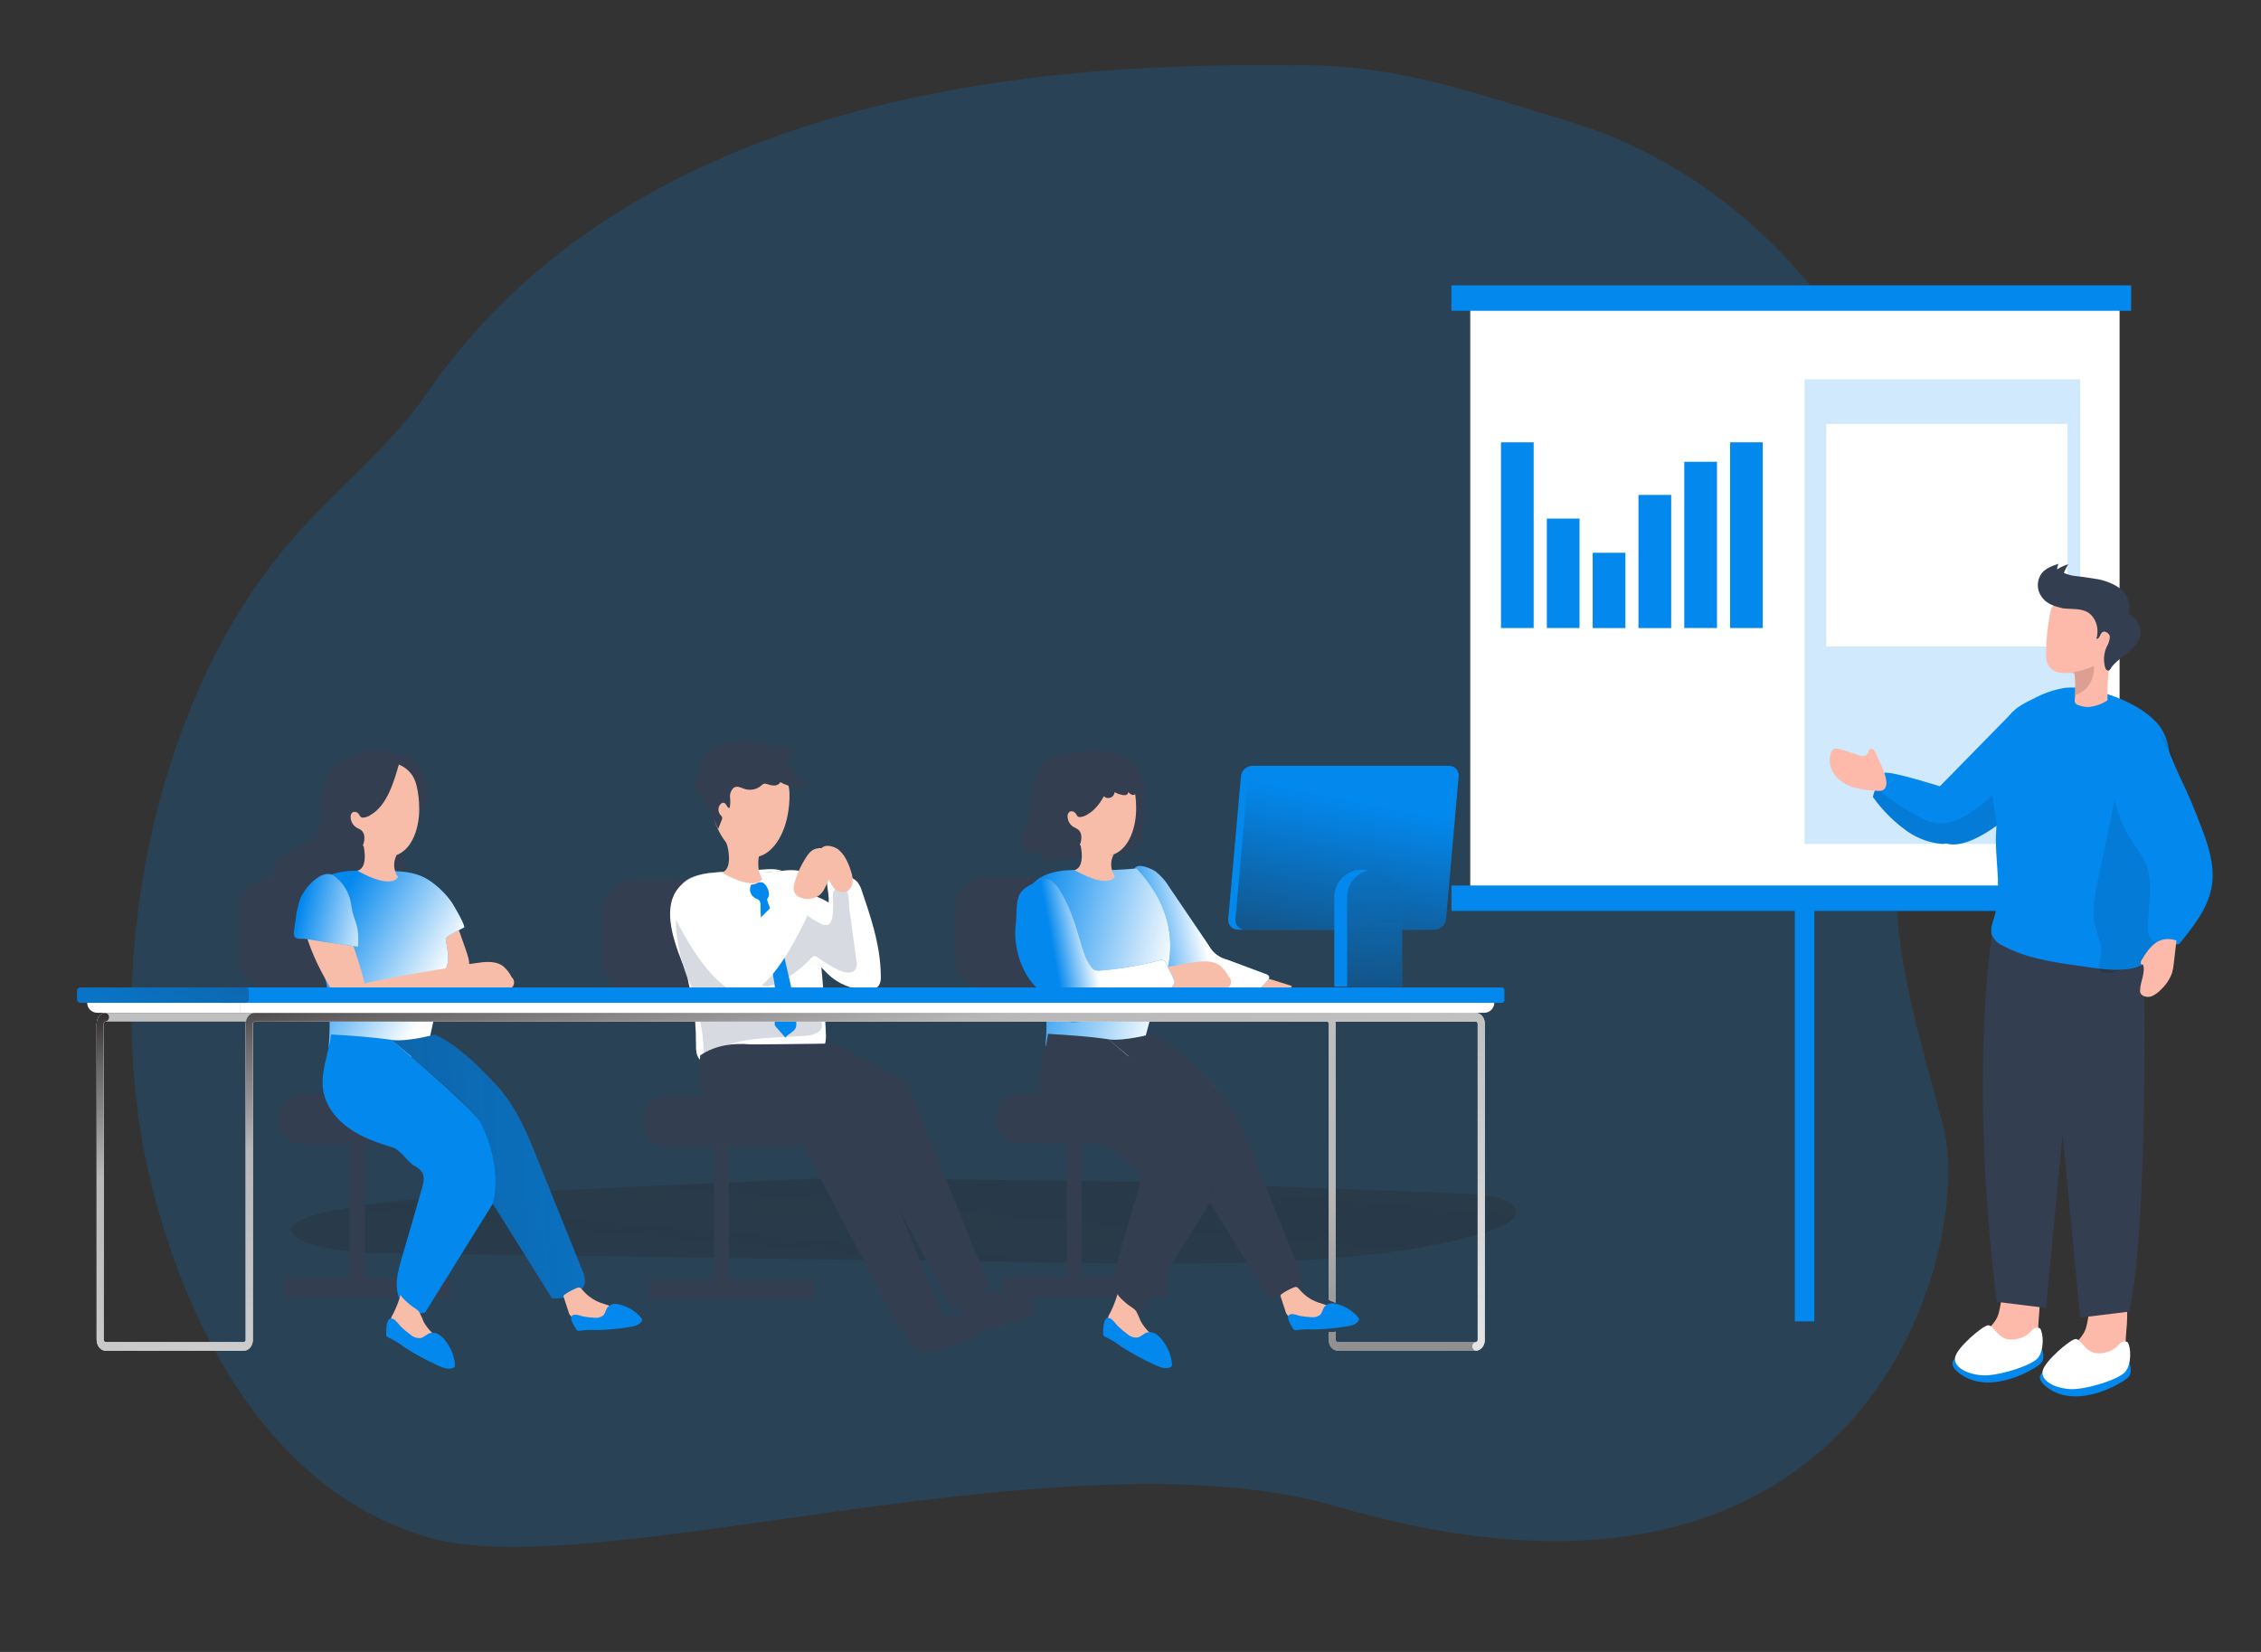<svg width="130" height="95" viewBox="0 0 130 95" fill="none" xmlns="http://www.w3.org/2000/svg">
<rect x="0" y="0" width="130" height="95" fill="#333333" stroke="none"/>
<path opacity="0.18" d="M8.122 65.314C8.691 68.802 12.17 85.028 24.871 88.473C34.486 91.085 61.473 82.129 76.858 86.633C107.807 95.691 113.475 71.368 111.741 64.797C110.533 60.219 109.049 55.624 109.009 50.843C108.968 45.84 110.728 40.917 110.92 35.883C111.406 23.132 102.411 10.618 90.137 6.958C84.881 5.393 80.588 3.799 75.104 3.751C63.977 3.657 37.568 3.751 24.56 22.593C22.235 25.962 18.86 28.482 16.268 31.647C12.794 35.892 10.504 41.008 9.114 46.306C7.498 52.484 7.095 59.029 8.122 65.314Z" fill="#0388EE"/>
<path d="M66.43 67.965L83.676 68.628C84.486 68.659 85.338 68.696 86.012 68.859C87.098 69.121 87.398 69.655 86.997 70.078C86.596 70.501 85.638 70.83 84.626 71.098C78.348 72.777 69.543 72.737 61.463 72.622L23.349 72.088C21.878 72.066 20.356 72.042 19.023 71.818C17.688 71.593 16.587 71.109 16.775 70.614C16.944 70.163 18.064 69.84 19.192 69.614C22.5 68.946 26.422 68.735 30.253 68.545C36.059 68.257 41.877 67.994 47.707 67.754" fill="url(#paint0_linear_4367_4825)"/>
<path d="M41.912 65.904H41.059V73.764H41.912V65.904Z" fill="#343E51"/>
<path d="M46.812 73.603H37.336V74.704H46.812V73.603Z" fill="#343E51"/>
<path d="M46.812 73.603H37.336V74.704H46.812V73.603Z" fill="#343E51"/>
<path d="M43.705 63.039H38.41C37.614 63.039 36.969 63.681 36.969 64.473C36.969 65.265 37.614 65.907 38.41 65.907H43.705C44.501 65.907 45.146 65.265 45.146 64.473C45.146 63.681 44.501 63.039 43.705 63.039Z" fill="#343E51"/>
<path d="M45.416 63.039H40.121C39.325 63.039 38.68 63.681 38.68 64.473C38.68 65.265 39.325 65.907 40.121 65.907H45.416C46.212 65.907 46.857 65.265 46.857 64.473C46.857 63.681 46.212 63.039 45.416 63.039Z" fill="#343E51"/>
<path d="M34.647 52.433V55.164C34.647 56.173 35.467 56.99 36.48 56.99H39.223C40.236 56.99 41.059 56.173 41.059 55.164V52.433C41.059 51.424 40.236 50.605 39.223 50.605H36.48C36.399 50.605 36.315 50.61 36.234 50.621C35.325 50.744 34.645 51.519 34.645 52.433H34.647Z" fill="#343E51"/>
<path d="M35.41 55.182C35.447 55.471 35.553 55.745 35.718 55.984C36.213 56.661 37.179 56.742 38.019 56.765C38.643 56.781 40.825 57.247 40.669 56.204C40.585 55.655 40.255 55.073 40.09 54.546C39.924 54.019 39.572 53.334 39.572 52.801C39.454 52.294 39.3 51.795 39.104 51.313C38.992 51.062 38.85 50.822 38.679 50.608H36.479C36.404 50.605 36.325 50.614 36.253 50.636C36.342 51.372 35.852 51.89 35.584 52.531C35.343 53.108 35.346 53.741 35.354 54.357C35.354 54.633 35.371 54.908 35.407 55.184L35.41 55.182Z" fill="#343E51"/>
<path d="M39.195 55.293C39.341 55.605 39.456 55.934 39.537 56.268C39.61 56.681 39.73 57.082 39.808 57.495C39.954 58.325 40.021 59.167 40.015 60.011C40.015 60.343 40.015 60.722 40.256 60.951C40.432 61.09 40.645 61.176 40.869 61.202C41.303 61.288 41.695 61.458 42.128 61.533C42.601 61.6 43.077 61.628 43.553 61.617C44.958 61.617 47.575 61.461 47.488 59.502C47.393 57.283 47.219 55.126 46.908 52.916C46.802 52.174 46.78 51.321 46.556 50.608C46.363 50.009 45.666 50.003 45.084 50.064L44.975 50.075C44.863 50.087 44.751 50.101 44.642 50.114C43.866 50.193 43.088 50.215 42.31 50.181C41.434 50.154 40.035 50.067 39.173 50.889C39.114 50.945 39.058 51.006 39.005 51.071C38.138 52.113 38.605 53.802 39.198 55.287L39.195 55.293Z" fill="white"/>
<path d="M50.529 54.771C50.604 55.237 50.644 55.71 50.644 56.181C50.657 56.346 50.621 56.513 50.54 56.658C50.394 56.881 50.087 56.925 49.818 56.92C48.973 56.912 48.164 56.574 47.562 55.981C47.002 55.426 46.49 54.827 46.034 54.189C45.777 53.888 45.654 53.495 45.69 53.102C45.69 52.566 45.712 52.026 45.76 51.493C45.771 51.368 46.639 51.466 46.725 51.493C47.05 51.586 47.358 51.725 47.643 51.903C47.677 51.552 47.576 51.151 47.548 50.791C47.529 50.685 47.543 50.577 47.584 50.479C47.682 50.303 47.929 50.287 48.13 50.306C48.564 50.337 49.045 50.409 49.317 50.749C49.432 50.908 49.516 51.089 49.569 51.279C49.958 52.419 50.347 53.584 50.532 54.774L50.529 54.771Z" fill="white"/>
<path d="M49.241 55.22C49.286 55.396 49.266 55.58 49.188 55.744C48.995 56.037 48.55 55.936 48.236 55.794C47.814 55.594 47.413 55.351 47.038 55.075C46.974 55.014 46.89 54.98 46.8 54.983C46.736 55.003 46.68 55.044 46.641 55.097C46.053 55.741 45.337 56.254 44.536 56.605C44.265 56.725 43.904 56.798 43.708 56.583C43.512 56.368 43.669 55.97 43.842 55.702L45.91 52.519C45.933 52.472 45.972 52.436 46.02 52.413C46.098 52.386 46.179 52.447 46.241 52.5C46.526 52.745 46.843 52.951 47.181 53.116C47.301 53.188 47.444 53.216 47.581 53.188C47.774 53.124 47.839 52.887 47.864 52.689C47.906 52.358 47.914 52.02 47.892 51.686C47.87 51.547 47.878 51.407 47.92 51.274C48.032 51.045 48.306 50.947 48.538 51.056C48.553 51.065 48.569 51.07 48.583 51.081C48.838 51.274 48.799 52.001 48.841 52.31L49.241 55.226V55.22Z" fill="#D8DAE1"/>
<path d="M42.087 55.109C42.275 55.449 42.527 55.75 42.832 55.995C43.17 56.257 43.951 57.286 44.435 56.971C44.223 57.157 43.971 57.294 43.699 57.375C44.449 57.899 45.392 58.041 46.291 58.208C46.526 58.236 46.75 58.314 46.954 58.431C47.161 58.554 47.279 58.782 47.259 59.022C47.195 59.426 46.68 59.546 46.266 59.571C45.255 59.632 44.239 59.655 43.237 59.777C42.381 59.88 41.46 60.103 40.934 60.783C40.898 60.842 40.845 60.889 40.783 60.923C40.674 60.951 40.559 60.895 40.512 60.792C40.47 60.691 40.45 60.58 40.456 60.471C40.439 59.635 40.31 58.807 40.069 58.008C39.974 57.684 39.96 57.355 39.868 57.046C39.753 56.661 39.541 56.302 39.412 55.923C39.149 55.159 38.972 54.367 38.886 53.565C38.824 53.002 38.863 52.322 39.35 52.026C39.725 51.834 40.181 51.882 40.509 52.146C40.825 52.408 41.069 52.745 41.22 53.127C41.511 53.774 41.732 54.501 42.087 55.112V55.109Z" fill="#D8DAE1"/>
<path d="M44.175 51.598C44.147 51.634 44.124 51.676 44.11 51.718C44.11 51.765 44.118 51.815 44.138 51.857C44.583 53.05 44.938 54.273 45.204 55.519C45.462 56.609 45.725 57.707 45.784 58.827C45.792 58.908 45.786 58.992 45.767 59.07C45.683 59.346 45.319 59.432 45.16 59.675L44.633 59.075C44.6 59.042 44.572 59 44.552 58.956C44.538 58.892 44.538 58.827 44.552 58.763C44.731 57.565 44.535 56.344 44.253 55.168C44.012 54.156 43.704 53.145 43.724 52.102C43.743 51.977 43.71 51.849 43.629 51.751C43.576 51.715 43.517 51.687 43.455 51.667C43.164 51.534 43.041 51.191 43.175 50.901C43.181 50.892 43.184 50.881 43.189 50.873C43.301 50.873 43.41 50.845 43.511 50.792C43.612 50.739 43.727 50.725 43.836 50.75C44.074 50.84 44.314 51.364 44.175 51.592V51.598Z" fill="#0388EE"/>
<path d="M39.164 50.9C40.026 50.078 41.425 50.164 42.301 50.192C43.079 50.226 43.857 50.203 44.633 50.125C44.742 50.109 44.854 50.097 44.966 50.086C44.504 49.894 43.849 50.025 43.354 50.039C42.606 50.064 41.859 50.109 41.112 50.175C40.404 50.24 39.623 50.359 39.164 50.9Z" fill="white"/>
<path d="M41.819 47.829C42.112 48.593 42.946 49.002 43.736 48.774C43.736 48.774 43.372 49.878 43.828 50.544C43.828 50.544 43.526 51.313 41.488 50.176C41.488 50.176 42.04 50.129 41.889 49.005C41.844 48.618 41.707 48.247 41.488 47.924C41.561 48.002 41.684 48.005 41.763 47.932C41.791 47.904 41.813 47.868 41.819 47.829Z" fill="#F7BDA8"/>
<path d="M42.818 49.247C43.893 49.562 44.769 48.681 45.166 47.377C45.208 47.235 45.245 47.087 45.275 46.934C45.365 46.499 45.407 46.059 45.393 45.616C45.334 43.478 42.247 43.693 42.247 43.693C39.748 44.25 40.943 48.701 42.815 49.247H42.818Z" fill="#F7BDA8"/>
<path d="M49.502 62.55L49.438 62.486C49.689 62.768 49.86 62.974 49.913 63.035C49.785 62.868 49.647 62.706 49.502 62.55Z" fill="#DC9BD5"/>
<path d="M44.403 43.347C44.797 43.445 45.139 43.682 45.368 44.016C45.486 44.192 45.561 44.39 45.704 44.551C45.897 44.783 46.182 44.95 46.283 45.237C45.796 45.315 45.298 45.226 44.867 44.981C44.797 45.101 44.668 45.173 44.528 45.173C44.391 45.173 44.257 45.145 44.128 45.098C44.058 45.07 43.98 45.062 43.907 45.078C43.851 45.103 43.801 45.14 43.762 45.184C43.504 45.402 43.154 45.474 42.832 45.377C42.639 45.318 42.446 45.201 42.267 45.262C42.088 45.324 41.97 45.583 41.97 45.806C41.998 46.026 41.993 46.246 41.954 46.466C41.819 46.489 41.791 46.274 41.671 46.193C41.551 46.112 41.439 46.215 41.374 46.316C41.271 46.497 41.293 46.72 41.43 46.876C41.472 46.909 41.503 46.954 41.523 47.004C41.531 47.054 41.523 47.107 41.498 47.152L41.29 47.676C41.002 47.018 40.658 46.385 40.261 45.789C40.095 45.549 39.902 45.273 39.978 44.992C40.053 44.71 40.364 44.501 40.294 44.223C40.277 44.172 40.261 44.12 40.246 44.067C40.241 43.989 40.258 43.908 40.294 43.841C40.588 43.269 41.125 42.862 41.755 42.731C42.379 42.609 43.023 42.614 43.644 42.748C44.268 42.857 44.887 43.013 45.519 43.06C45.572 43.06 45.631 43.074 45.654 43.119C45.659 43.141 45.659 43.166 45.654 43.189C45.628 43.322 45.502 43.414 45.399 43.509C45.295 43.604 45.206 43.754 45.281 43.871" fill="#343E51"/>
<path d="M42.073 60.073C42.073 60.073 43.38 63.325 44.43 63.668C45.479 64.011 49.364 65.19 49.364 65.19L54.768 75.324L56.892 74.022L52.123 62.169L47.892 60.009C47.892 60.009 46.808 60.039 42.07 60.073H42.073Z" fill="#343E51"/>
<path d="M40.259 60.697C40.259 60.697 40.013 63.662 41.065 64.005C42.115 64.348 45.997 65.527 45.997 65.527L51.773 76.519L54.172 75.558L48.767 62.505L44.538 60.346C44.538 60.346 42.081 59.454 40.259 60.694V60.697Z" fill="#343E51"/>
<path d="M57.76 74.399C58.037 74.407 58.314 74.435 58.585 74.483C58.84 74.51 59.084 74.608 59.285 74.764C59.4 74.864 59.475 74.998 59.503 75.149C59.526 75.299 59.478 75.455 59.375 75.567C59.277 75.653 59.159 75.714 59.036 75.748C58.745 75.851 58.457 75.951 58.16 76.054C57.541 76.3 56.892 76.456 56.229 76.523C56.19 76.528 56.151 76.523 56.114 76.511C56.086 76.498 56.061 76.478 56.036 76.453C55.638 76.068 55.263 75.611 55.168 75.065C55.163 75.046 55.163 75.029 55.168 75.009C55.177 74.987 55.193 74.97 55.216 74.959C55.616 74.689 56.055 74.485 56.52 74.349C56.945 74.229 57.332 74.391 57.763 74.402L57.76 74.399Z" fill="#343E51"/>
<path d="M54.591 75.645C54.868 75.653 55.145 75.681 55.416 75.728C55.671 75.756 55.914 75.854 56.116 76.01C56.231 76.11 56.306 76.244 56.331 76.394C56.357 76.545 56.309 76.701 56.203 76.812C56.105 76.899 55.99 76.96 55.864 76.994C55.573 77.097 55.285 77.197 54.988 77.297C54.37 77.543 53.72 77.701 53.057 77.766C53.018 77.771 52.976 77.766 52.94 77.754C52.911 77.741 52.886 77.721 52.864 77.696C52.467 77.311 52.092 76.854 51.996 76.308C51.991 76.288 51.991 76.269 51.996 76.249C52.008 76.23 52.024 76.213 52.044 76.202C52.444 75.934 52.884 75.728 53.348 75.592C53.773 75.477 54.16 75.645 54.593 75.645H54.591Z" fill="#343E51"/>
<path d="M38.656 52.441C38.656 52.441 40.5 56.555 42.453 57.113C44.407 57.667 46.761 51.904 46.761 51.904L45.193 51.315L42.563 53.949C42.563 53.949 40.931 50.499 40.27 50.658C39.61 50.816 38.409 51.736 38.658 52.444L38.656 52.441Z" fill="white"/>
<path d="M47.16 49.02C47.18 49.182 47.247 49.333 47.353 49.455C47.476 49.712 47.558 49.987 47.594 50.269C47.639 50.553 47.751 50.821 47.927 51.049C48.112 51.278 48.425 51.362 48.699 51.253C48.876 51.15 48.993 50.969 49.016 50.765C49.035 50.565 49.013 50.361 48.949 50.172C48.879 49.921 48.783 49.678 48.663 49.447C48.557 49.227 48.406 49.032 48.221 48.87C47.952 48.641 47.197 48.446 47.16 49.018V49.02Z" fill="#F7BDA8"/>
<path d="M46.375 49.267C46.473 49.092 46.616 48.949 46.789 48.849C46.955 48.785 47.134 48.76 47.313 48.776C47.66 48.776 48.066 48.841 48.231 49.142C48.337 49.387 48.306 49.668 48.155 49.889C48.021 50.114 47.833 50.301 47.696 50.527C47.503 50.847 47.411 51.246 47.117 51.477C46.994 51.572 46.848 51.639 46.694 51.669C46.185 51.787 45.519 51.544 45.639 50.939C45.785 50.343 46.034 49.777 46.375 49.264V49.267Z" fill="#F7BDA8"/>
<path d="M27.534 56.439C27.732 56.631 27.953 56.801 28.141 56.929C27.29 57.189 26.378 57.13 25.488 57.069C25.44 57.066 25.393 57.06 25.354 57.038C25.244 56.974 25.286 56.868 25.267 56.77C25.241 56.639 25.222 56.564 25.149 56.433C24.992 56.154 24.841 55.873 24.701 55.586C24.41 54.992 24.159 54.374 23.979 53.738C23.369 51.564 24.452 51.015 24.452 51.015C25.278 50.714 25.843 51.888 26.658 54.265C26.753 54.544 26.859 54.825 26.935 55.109C26.985 55.302 26.968 55.505 27.024 55.692C27.105 55.957 27.304 56.213 27.536 56.439H27.534Z" fill="#F7BDA8"/>
<path d="M20.975 65.797H20.121V73.656H20.975V65.797Z" fill="#343E51"/>
<path d="M25.871 73.495H16.395V74.596H25.871V73.495Z" fill="#343E51"/>
<path d="M25.871 73.495H16.395V74.596H25.871V73.495Z" fill="#343E51"/>
<path d="M22.768 62.928H17.473C16.677 62.928 16.031 63.57 16.031 64.362C16.031 65.154 16.677 65.796 17.473 65.796H22.768C23.564 65.796 24.209 65.154 24.209 64.362C24.209 63.57 23.564 62.928 22.768 62.928Z" fill="#343E51"/>
<path d="M24.479 62.928H19.183C18.387 62.928 17.742 63.57 17.742 64.362C17.742 65.154 18.387 65.796 19.183 65.796H24.479C25.274 65.796 25.92 65.154 25.92 64.362C25.92 63.57 25.274 62.928 24.479 62.928Z" fill="#343E51"/>
<path d="M13.71 52.325V55.057C13.71 56.066 14.53 56.885 15.543 56.885H18.286C19.299 56.885 20.122 56.066 20.122 55.057V52.325C20.122 51.317 19.302 50.5 18.288 50.5H15.546C15.465 50.5 15.381 50.506 15.3 50.517C14.39 50.639 13.707 51.411 13.707 52.328L13.71 52.325Z" fill="#343E51"/>
<path d="M14.471 55.076C14.508 55.366 14.614 55.639 14.779 55.879C15.274 56.556 16.237 56.637 17.079 56.659C17.704 56.676 19.884 57.142 19.727 56.099C19.646 55.55 19.316 54.97 19.148 54.441C18.98 53.911 18.63 53.228 18.63 52.696C18.512 52.189 18.358 51.69 18.163 51.205C18.051 50.954 17.908 50.717 17.737 50.503H15.543C15.467 50.497 15.389 50.505 15.316 50.528C15.406 51.264 14.916 51.782 14.648 52.423C14.407 53 14.412 53.633 14.421 54.251C14.418 54.527 14.435 54.803 14.471 55.076Z" fill="#343E51"/>
<path d="M19.201 47.525C19.621 48.102 20.892 48.645 20.892 48.645C21.037 48.082 20.726 47.876 20.726 47.876C20.399 47.904 19.971 47.107 20.111 46.862C20.284 46.552 20.525 46.669 20.69 46.797C21.023 46.538 21.233 46.151 21.269 45.733C21.292 45.488 20.869 44.799 21.678 44.501C22.487 44.203 23.631 44.501 23.631 44.501C23.631 44.501 23.928 43.748 22.982 43.389C20.858 42.575 18.314 43.966 18.457 46.343C18.493 46.987 18.538 47.72 18.087 48.185C17.821 48.417 17.508 48.59 17.169 48.69C16.73 48.829 16.332 49.075 16.011 49.401C15.711 49.746 15.585 50.276 15.818 50.666C15.932 50.858 16.125 51.034 16.075 51.243C16.041 51.338 15.988 51.424 15.913 51.494C15.423 52.018 15.107 52.678 15.011 53.386C14.922 54.1 15.146 54.819 15.63 55.354C16.288 56.039 17.334 56.218 18.275 56.076C19.044 55.984 19.758 55.63 20.301 55.075C21.085 54.211 21.185 52.96 21.406 51.806C21.42 51.664 21.476 51.53 21.569 51.421C21.798 51.207 22.165 51.382 22.481 51.374C23.021 51.363 23.385 50.772 23.399 50.234C23.413 49.696 23.192 49.183 23.086 48.657C22.977 48.13 23.007 47.503 23.419 47.154C23.573 47.02 23.766 46.943 23.931 46.823C24.661 46.299 24.619 45.092 23.995 44.448C23.371 43.804 22.369 43.642 21.485 43.796C20.771 43.919 19.168 44.314 18.832 44.969C18.496 45.624 18.784 46.951 19.204 47.525H19.201Z" fill="#343E51"/>
<path d="M17.025 51.659C16.972 51.079 17.145 50.5 17.509 50.045C17.935 49.552 18.587 49.329 19.194 49.084C19.451 48.981 19.729 48.852 19.838 48.596C19.888 48.42 19.916 48.239 19.922 48.058C19.95 47.877 20.056 47.673 20.238 47.657C20.353 47.651 20.465 47.69 20.549 47.766C20.935 48.061 21.055 48.602 20.968 49.078C20.851 49.549 20.641 49.99 20.344 50.377C20.05 50.762 19.807 51.185 19.628 51.634C19.51 51.982 19.477 52.353 19.393 52.71C19.2 53.496 18.542 53.964 17.764 53.518C17.224 53.212 17.056 52.208 17.022 51.659H17.025Z" fill="#343E51"/>
<path d="M23.997 50.302C23.169 50.023 22.287 50.112 21.364 50.084C20.426 50.056 18.895 49.959 18.058 50.973C17.02 52.23 17.913 54.435 18.638 56.099C18.909 56.718 19.038 58.721 18.901 60.188C18.901 60.188 21.811 61.202 24.372 60.675C24.562 60.636 24.946 58.524 25.01 58.287C25.089 57.991 25.189 57.693 25.248 57.392C25.307 57.091 25.29 56.77 25.363 56.464C25.45 56.099 25.648 55.773 25.732 55.405C25.828 54.978 25.71 54.552 25.646 54.126C25.637 54.07 25.629 54.011 25.651 53.961C25.676 53.9 25.732 53.861 25.788 53.827C26.074 53.646 26.37 53.485 26.678 53.34C26.804 53.281 26.043 51.991 25.962 51.876C25.637 51.422 25.234 51.021 24.775 50.695C24.523 50.516 24.266 50.391 24.003 50.302H23.997Z" fill="#0388EE"/>
<path d="M23.997 50.302C23.169 50.023 22.287 50.112 21.364 50.084C20.426 50.056 18.895 49.959 18.058 50.973C17.02 52.23 17.913 54.435 18.638 56.099C18.909 56.718 19.038 58.721 18.901 60.188C18.901 60.188 21.811 61.202 24.372 60.675C24.562 60.636 24.946 58.524 25.01 58.287C25.089 57.991 25.189 57.693 25.248 57.392C25.307 57.091 25.29 56.77 25.363 56.464C25.45 56.099 25.648 55.773 25.732 55.405C25.828 54.978 25.71 54.552 25.646 54.126C25.637 54.07 25.629 54.011 25.651 53.961C25.676 53.9 25.732 53.861 25.788 53.827C26.074 53.646 26.37 53.485 26.678 53.34C26.804 53.281 26.043 51.991 25.962 51.876C25.637 51.422 25.234 51.021 24.775 50.695C24.523 50.516 24.266 50.391 24.003 50.302H23.997Z" fill="url(#paint1_linear_4367_4825)"/>
<path d="M22.978 43.386C22.978 43.386 24.212 43.458 24.581 45.239C24.951 47.02 23.165 46.989 23.165 46.989L22.082 43.899L22.98 43.386H22.978Z" fill="#343E51"/>
<path d="M22.155 49.258C23.271 49.35 23.951 48.314 24.086 46.951C24.1 46.8 24.105 46.65 24.103 46.496C24.103 46.053 24.055 45.613 23.951 45.181C23.462 43.096 20.476 43.932 20.476 43.932C18.139 44.977 20.21 49.099 22.152 49.258H22.155Z" fill="#F7BDA8"/>
<path d="M20.88 47.721C21.073 48.337 21.885 49.422 22.811 49.168C22.587 49.569 22.618 50.063 22.884 50.436C22.884 50.436 22.581 51.205 20.547 50.071C20.547 50.071 21.098 50.024 20.947 48.898C20.902 48.51 20.765 48.14 20.547 47.816C20.617 47.894 20.74 47.903 20.818 47.83C20.852 47.802 20.872 47.763 20.88 47.719V47.721Z" fill="#F7BDA8"/>
<path d="M22.956 43.889C22.665 44.895 22.276 46.327 21.288 46.879C21.154 46.971 20.994 47.018 20.832 47.021C20.68 46.99 20.695 46.871 20.58 46.765C20.501 46.687 20.381 46.664 20.28 46.712C20.196 46.776 20.151 46.876 20.16 46.979C20.16 47.23 20.291 47.464 20.504 47.595C20.602 47.64 20.695 47.693 20.784 47.754C20.882 47.852 20.941 47.98 20.949 48.117C20.983 48.493 20.792 48.855 20.465 49.045C20.445 49.059 20.423 49.064 20.401 49.067C20.373 49.061 20.347 49.047 20.328 49.025L19.886 48.624C19.676 48.445 19.485 48.245 19.323 48.025C19.119 47.726 19.01 47.375 19.01 47.013C19.01 46.848 19.074 46.687 19.071 46.528C19.043 46.322 18.99 46.118 18.906 45.926C18.808 45.678 18.758 45.413 18.758 45.148C18.791 44.624 19.228 44.212 19.701 43.98C20.445 43.612 21.305 43.574 22.136 43.562C22.301 43.551 22.469 43.574 22.625 43.627C22.768 43.685 22.827 43.841 22.959 43.891L22.956 43.889Z" fill="#343E51"/>
<path d="M20.974 56.567L20.12 58.434C20.12 58.434 18.279 56.154 17.585 53.693C16.975 51.519 18.058 50.97 18.058 50.97C18.883 50.669 19.449 51.843 20.263 54.22C20.711 55.527 20.974 56.567 20.974 56.567Z" fill="#F7BDA8"/>
<path d="M20.121 58.434C20.121 58.434 20.088 56.915 20.832 56.614C21.577 56.313 26.785 55.499 26.785 55.499L27.275 56.059C27.275 56.059 22.162 58.994 20.124 58.434H20.121Z" fill="#F7BDA8"/>
<path d="M28.562 62.445C28.542 62.423 28.522 62.4 28.5 62.381C28.752 62.662 28.923 62.869 28.976 62.93C28.847 62.766 28.71 62.601 28.562 62.445Z" fill="#DC9BD5"/>
<path d="M18.59 62.74C18.741 63.626 19.349 64.384 20.087 64.9C20.826 65.416 21.688 65.719 22.55 65.979C23.062 66.135 23.379 66.787 23.84 67.057C24.008 67.138 24.154 67.258 24.263 67.408C24.431 67.679 24.347 68.027 24.263 68.334C23.877 69.685 23.485 71.037 23.087 72.389C22.894 73.061 22.701 73.771 22.883 74.446C23.065 75.12 23.782 75.7 24.445 75.477C25.746 73.387 27.045 71.296 28.343 69.209C30.291 66.076 28.984 66.686 27.638 64.54C27.059 63.615 22.508 59.802 22.508 59.802C21.35 59.635 20.163 59.557 19.032 59.49C18.904 60.586 18.403 61.656 18.587 62.74H18.59Z" fill="#0388EE"/>
<path d="M22.496 59.803C22.496 59.803 27.131 63.565 27.626 64.541C28.978 67.264 28.331 69.209 28.331 69.209L31.743 74.666C32.532 74.683 33.59 74.474 33.629 73.685C33.623 73.465 33.573 73.245 33.475 73.047C32.619 70.923 31.762 68.8 30.909 66.676C30.402 65.413 29.876 64.123 29.064 63.039L28.992 62.944L28.983 62.933C28.93 62.869 28.762 62.665 28.508 62.384C27.769 61.562 26.33 60.093 24.998 59.499C24.998 59.499 23.453 59.925 22.521 59.811L22.502 59.803H22.496Z" fill="#0388EE"/>
<path d="M22.496 59.803C22.496 59.803 27.131 63.565 27.626 64.541C28.978 67.264 28.331 69.209 28.331 69.209L31.743 74.666C32.532 74.683 33.59 74.474 33.629 73.685C33.623 73.465 33.573 73.245 33.475 73.047C32.619 70.923 31.762 68.8 30.909 66.676C30.402 65.413 29.876 64.123 29.064 63.039L28.992 62.944L28.983 62.933C28.93 62.869 28.762 62.665 28.508 62.384C27.769 61.562 26.33 60.093 24.998 59.499C24.998 59.499 23.453 59.925 22.521 59.811L22.502 59.803H22.496Z" fill="url(#paint2_linear_4367_4825)"/>
<path d="M24.878 76.672C25.183 76.954 25.589 77.232 25.572 77.645C25.572 77.687 25.561 77.726 25.539 77.759C25.497 77.801 25.441 77.823 25.379 77.823C24.442 77.926 23.574 77.361 22.846 76.764C22.648 76.633 22.499 76.435 22.427 76.21C22.418 75.967 22.485 75.73 22.62 75.529C22.793 75.181 22.933 74.819 23.039 74.445C23.009 74.557 23.479 74.95 23.56 75.022C23.725 75.167 23.974 75.273 24.106 75.454C24.201 75.638 24.288 75.828 24.363 76.02C24.497 76.263 24.671 76.486 24.875 76.675L24.878 76.672Z" fill="#F7BDA8"/>
<path d="M34.547 74.928C34.874 75.043 35.258 75.107 35.465 75.385C35.504 75.436 35.529 75.494 35.535 75.558C35.535 75.728 35.342 75.823 35.165 75.859C34.491 75.996 33.791 75.898 33.108 75.801C33.019 75.795 32.935 75.767 32.856 75.723C32.767 75.642 32.703 75.536 32.68 75.416L32.409 74.591C32.4 74.566 32.4 74.538 32.409 74.513C32.42 74.488 32.439 74.466 32.462 74.454C32.644 74.326 32.837 74.215 33.041 74.123C33.318 73.997 33.338 74.003 33.523 74.22C33.794 74.538 34.147 74.781 34.541 74.923L34.547 74.928Z" fill="#F7BDA8"/>
<path d="M27.345 55.39C27.882 55.307 28.486 55.237 28.923 55.56C29.13 55.736 29.301 55.953 29.421 56.196C29.589 56.343 29.606 56.6 29.458 56.764C29.374 56.856 29.253 56.907 29.127 56.901C28.632 57.021 28.098 57.132 27.619 56.948C27.266 56.812 26.984 56.522 26.617 56.435C26.555 56.427 26.494 56.405 26.441 56.374C26.39 56.332 26.354 56.277 26.337 56.212C26.116 55.485 26.855 55.46 27.342 55.39H27.345Z" fill="#F7BDA8"/>
<path d="M33.117 76.428C33.137 76.467 33.165 76.498 33.201 76.523C33.257 76.54 33.316 76.54 33.372 76.523C33.677 76.481 33.985 76.47 34.293 76.489C34.917 76.478 35.541 76.422 36.157 76.319C36.428 76.28 36.725 76.225 36.882 76.002C36.901 75.977 36.915 75.946 36.918 75.915C36.918 75.868 36.898 75.82 36.865 75.787C36.593 75.464 36.238 75.221 35.835 75.088C35.687 75.026 35.527 74.99 35.365 74.984C35.202 74.984 35.046 75.054 34.939 75.177C34.827 75.316 34.811 75.519 34.687 75.645C34.542 75.759 34.354 75.809 34.172 75.781C33.96 75.773 33.747 75.748 33.54 75.709C33.38 75.678 33.154 75.57 32.989 75.614C32.625 75.706 33.011 76.244 33.12 76.428H33.117Z" fill="#0388EE"/>
<path d="M22.203 76.687C22.194 76.734 22.203 76.784 22.219 76.829C22.259 76.882 22.314 76.921 22.379 76.938C22.695 77.094 22.994 77.278 23.274 77.492C23.873 77.879 24.5 78.219 25.149 78.512C25.432 78.646 25.751 78.782 26.042 78.671C26.079 78.66 26.109 78.64 26.132 78.612C26.16 78.565 26.171 78.509 26.163 78.456C26.112 77.977 25.927 77.523 25.634 77.138C25.53 76.988 25.399 76.857 25.247 76.754C25.093 76.648 24.9 76.614 24.721 76.664C24.528 76.726 24.383 76.91 24.181 76.949C23.968 76.965 23.761 76.896 23.602 76.756C23.406 76.614 23.218 76.458 23.045 76.288C22.916 76.157 22.765 75.903 22.586 75.845C22.194 75.686 22.216 76.444 22.203 76.687Z" fill="#0388EE"/>
<path d="M17.255 51.715C17.123 52.113 17.037 52.523 16.989 52.938L16.908 53.501C16.88 53.618 16.886 53.738 16.927 53.852C17.02 54.045 17.398 53.97 17.582 53.997L18.581 54.156C19.245 54.257 19.911 54.354 20.58 54.449C20.619 54.112 20.61 53.769 20.56 53.432C20.501 53.111 20.367 52.813 20.283 52.498C20.219 52.242 20.196 51.977 20.132 51.729C19.992 51.191 19.67 50.714 19.22 50.383C18.52 49.873 17.482 51.107 17.274 51.665C17.266 51.681 17.261 51.698 17.255 51.715Z" fill="#0388EE"/>
<path d="M17.255 51.715C17.123 52.113 17.037 52.523 16.989 52.938L16.908 53.501C16.88 53.618 16.886 53.738 16.927 53.852C17.02 54.045 17.398 53.97 17.582 53.997L18.581 54.156C19.245 54.257 19.911 54.354 20.58 54.449C20.619 54.112 20.61 53.769 20.56 53.432C20.501 53.111 20.367 52.813 20.283 52.498C20.219 52.242 20.196 51.977 20.132 51.729C19.992 51.191 19.67 50.714 19.22 50.383C18.52 49.873 17.482 51.107 17.274 51.665C17.266 51.681 17.261 51.698 17.255 51.715Z" fill="url(#paint3_linear_4367_4825)"/>
<path d="M104.315 47.688H103.207V75.982H104.315V47.688Z" fill="#0388EE"/>
<path d="M104.315 47.688H103.207V75.982H104.315V47.688Z" fill="#0388EE"/>
<path d="M121.869 17.227H84.535V51.43H121.869V17.227Z" fill="white"/>
<path opacity="0.18" d="M119.604 21.814H103.758V48.531H119.604V21.814Z" fill="#0388EE"/>
<path d="M118.874 24.379H105.004V37.18H118.874V24.379Z" fill="white"/>
<path d="M122.533 16.41H83.453V17.873H122.533V16.41Z" fill="#0388EE"/>
<path d="M122.533 50.923H83.453V52.386H122.533V50.923Z" fill="#0388EE"/>
<path d="M88.181 25.438H86.301V36.118H88.181V25.438Z" fill="#0388EE"/>
<path d="M90.818 29.823H88.938V36.117H90.818V29.823Z" fill="#0388EE"/>
<path d="M93.455 31.789H91.574V36.12H93.455V31.789Z" fill="#0388EE"/>
<path d="M96.088 28.462H94.207V36.121H96.088V28.462Z" fill="#0388EE"/>
<path d="M98.721 26.558H96.84V36.117H98.721V26.558Z" fill="#0388EE"/>
<path d="M101.353 25.438H99.473V36.118H101.353V25.438Z" fill="#0388EE"/>
<path d="M62.197 65.764H61.344V73.623H62.197V65.764Z" fill="#343E51"/>
<path d="M67.093 73.46H57.617V74.561H67.093V73.46Z" fill="#343E51"/>
<path d="M67.093 73.46H57.617V74.561H67.093V73.46Z" fill="#343E51"/>
<path d="M63.99 62.897H58.695C57.899 62.897 57.254 63.538 57.254 64.331C57.254 65.122 57.899 65.764 58.695 65.764H63.99C64.786 65.764 65.431 65.122 65.431 64.331C65.431 63.538 64.786 62.897 63.99 62.897Z" fill="#343E51"/>
<path d="M65.697 62.897H60.402C59.606 62.897 58.961 63.538 58.961 64.331C58.961 65.122 59.606 65.764 60.402 65.764H65.697C66.493 65.764 67.139 65.122 67.139 64.331C67.139 63.538 66.493 62.897 65.697 62.897Z" fill="#343E51"/>
<path d="M54.93 52.293V55.025C54.93 56.034 55.75 56.853 56.763 56.853H59.505C59.816 56.853 60.121 56.775 60.393 56.624C60.619 56.502 60.815 56.332 60.972 56.128C61.215 55.811 61.347 55.423 61.344 55.025V52.293C61.344 51.284 60.524 50.468 59.511 50.468H56.768C56.687 50.468 56.603 50.473 56.522 50.484C55.61 50.604 54.93 51.379 54.93 52.296V52.293Z" fill="#343E51"/>
<path d="M55.7 55.037C55.736 55.327 55.843 55.6 56.008 55.84C56.503 56.517 57.469 56.598 58.308 56.62C58.932 56.637 61.115 57.102 60.959 56.06C60.875 55.511 60.544 54.931 60.379 54.402C60.214 53.872 59.862 53.189 59.862 52.654C59.744 52.147 59.59 51.648 59.394 51.166C59.285 50.915 59.142 50.678 58.969 50.464H56.761C56.682 50.458 56.607 50.466 56.531 50.489C56.621 51.224 56.134 51.743 55.862 52.384C55.622 52.961 55.627 53.593 55.636 54.209C55.636 54.485 55.655 54.761 55.697 55.037H55.7Z" fill="#343E51"/>
<path d="M60.422 47.49C60.842 48.067 62.115 48.611 62.115 48.611C62.261 48.045 61.95 47.841 61.95 47.841C61.623 47.869 61.194 47.072 61.334 46.827C61.508 46.515 61.748 46.635 61.914 46.763C62.247 46.504 62.457 46.116 62.493 45.698C62.513 45.453 62.09 44.764 62.902 44.466C63.713 44.168 64.858 44.466 64.858 44.466C64.858 44.466 65.152 43.711 64.209 43.351C63.436 43.059 62.294 43.231 61.494 43.324C61.063 43.346 60.643 43.471 60.271 43.691C59.736 44.056 59.498 44.723 59.398 45.361C59.294 45.999 59.297 46.66 59.093 47.273C58.981 47.613 58.804 47.939 58.793 48.298C58.785 48.655 59.026 49.068 59.386 49.057C59.526 49.057 59.678 48.995 59.798 49.068C59.918 49.14 59.941 49.338 60.05 49.452C60.243 49.645 60.57 49.452 60.842 49.391C61.197 49.319 61.592 49.514 61.914 49.349C62.048 49.279 62.157 49.157 62.3 49.137C62.493 49.118 62.653 49.296 62.846 49.319C63.176 49.358 63.425 48.953 63.752 48.962C63.898 48.987 64.041 49.034 64.172 49.107C64.659 49.263 65.183 48.995 65.336 48.508C65.342 48.494 65.345 48.48 65.35 48.463C65.448 48.535 65.585 48.519 65.658 48.421C65.664 48.416 65.667 48.407 65.672 48.402C65.734 48.29 65.759 48.165 65.745 48.039C65.745 46.964 66.047 45.286 65.219 44.43C64.595 43.783 63.596 43.622 62.709 43.775C61.995 43.9 60.391 44.293 60.055 44.948C59.717 45.606 60.011 46.913 60.43 47.487L60.422 47.49Z" fill="#343E51"/>
<path d="M67.167 57.111C66.496 55.38 65.855 53.367 65.855 53.367L65.359 49.945C67.053 49.831 67.579 51.963 67.945 53.114C68.253 54.075 69.068 56.383 69.331 57.108H67.17L67.167 57.111Z" fill="#F7BDA8"/>
<path d="M74.29 56.707C73.85 57.242 73.061 57.284 72.359 57.284L68.958 57.273C68.824 57.286 68.69 57.259 68.572 57.197C68.477 57.125 68.404 57.025 68.365 56.913C68.217 56.593 67.559 55.285 67.831 54.99C68.102 54.694 69.42 55.26 69.762 55.352C71.281 55.776 72.793 56.227 74.293 56.707H74.29Z" fill="#F7BDA8"/>
<path d="M66.467 50.141C66.775 50.389 67.038 50.693 67.239 51.033L69.512 54.389C69.724 54.782 70.094 55.069 70.53 55.177L72.775 56.014C72.853 56.041 72.94 56.08 72.968 56.158C72.996 56.236 72.923 56.351 72.853 56.426L72.028 57.287C71.947 57.388 71.84 57.46 71.72 57.502C71.599 57.521 71.474 57.502 71.362 57.454L66.971 56.05C66.831 56.014 66.699 55.949 66.584 55.857C66.391 55.676 66.358 55.378 66.341 55.111C66.31 54.361 66.178 53.617 65.955 52.9C65.697 52.145 65.266 51.429 65.168 50.626C65.135 50.356 65.07 49.99 65.344 49.843C65.619 49.695 66.234 49.971 66.469 50.138L66.467 50.141Z" fill="#0388EE"/>
<path d="M66.467 50.141C66.775 50.389 67.038 50.693 67.239 51.033L69.512 54.389C69.724 54.782 70.094 55.069 70.53 55.177L72.775 56.014C72.853 56.041 72.94 56.08 72.968 56.158C72.996 56.236 72.923 56.351 72.853 56.426L72.028 57.287C71.947 57.388 71.84 57.46 71.72 57.502C71.599 57.521 71.474 57.502 71.362 57.454L66.971 56.05C66.831 56.014 66.699 55.949 66.584 55.857C66.391 55.676 66.358 55.378 66.341 55.111C66.31 54.361 66.178 53.617 65.955 52.9C65.697 52.145 65.266 51.429 65.168 50.626C65.135 50.356 65.07 49.99 65.344 49.843C65.619 49.695 66.234 49.971 66.469 50.138L66.467 50.141Z" fill="url(#paint4_linear_4367_4825)"/>
<path d="M65.353 49.946C64.429 50.03 63.503 50.063 62.577 50.049C61.642 50.022 60.108 49.924 59.271 50.938C58.236 52.196 59.129 54.4 59.851 56.064C60.122 56.68 60.254 58.687 60.114 60.153C60.114 60.153 63.024 61.167 65.585 60.638L66.464 57.354C66.464 57.354 68.913 53.742 65.353 49.946Z" fill="#0388EE"/>
<path d="M65.353 49.946C64.429 50.03 63.503 50.063 62.577 50.049C61.642 50.022 60.108 49.924 59.271 50.938C58.236 52.196 59.129 54.4 59.851 56.064C60.122 56.68 60.254 58.687 60.114 60.153C60.114 60.153 63.024 61.167 65.585 60.638L66.464 57.354C66.464 57.354 68.913 53.742 65.353 49.946Z" fill="url(#paint5_linear_4367_4825)"/>
<path d="M64.196 43.349C64.196 43.349 65.431 43.421 65.8 45.202C66.167 46.983 64.384 46.955 64.384 46.955L63.301 43.864L64.199 43.349H64.196Z" fill="#343E51"/>
<path d="M63.375 49.223C64.491 49.315 65.171 48.276 65.306 46.916C65.32 46.768 65.325 46.614 65.325 46.461C65.325 46.018 65.275 45.578 65.174 45.146C64.684 43.061 61.698 43.897 61.698 43.897C59.37 44.942 61.432 49.064 63.375 49.223Z" fill="#F7BDA8"/>
<path d="M62.106 47.688C62.3 48.304 63.111 49.389 64.037 49.135C63.814 49.536 63.844 50.029 64.113 50.403C64.113 50.403 63.811 51.172 61.773 50.035C61.773 50.035 62.325 49.99 62.174 48.864C62.132 48.477 61.995 48.106 61.773 47.783C61.843 47.861 61.967 47.87 62.045 47.797C62.078 47.769 62.098 47.73 62.106 47.685V47.688Z" fill="#F7BDA8"/>
<path d="M64.176 43.856C63.887 44.862 63.496 46.295 62.51 46.847C62.376 46.936 62.217 46.986 62.054 46.989C61.903 46.958 61.92 46.838 61.802 46.732C61.724 46.654 61.604 46.632 61.503 46.679C61.419 46.743 61.374 46.844 61.383 46.947C61.383 47.198 61.514 47.432 61.73 47.56C61.828 47.605 61.92 47.658 62.007 47.719C62.105 47.817 62.163 47.945 62.172 48.081C62.205 48.458 62.018 48.82 61.69 49.009C61.671 49.023 61.646 49.032 61.623 49.032C61.595 49.026 61.57 49.012 61.55 48.99L61.111 48.589C60.901 48.41 60.711 48.209 60.546 47.989C60.342 47.691 60.232 47.34 60.232 46.978C60.232 46.813 60.297 46.649 60.294 46.493C60.266 46.286 60.213 46.083 60.132 45.891C60.034 45.643 59.983 45.378 59.98 45.113C60.017 44.589 60.451 44.174 60.924 43.945C61.668 43.577 62.527 43.536 63.361 43.527C63.526 43.516 63.694 43.538 63.851 43.591C63.991 43.65 64.052 43.806 64.184 43.856H64.176Z" fill="#343E51"/>
<path d="M62.199 56.532L61.346 58.399C61.346 58.399 59.504 56.122 58.813 53.661C58.2 51.484 59.283 50.938 59.283 50.938C60.111 50.637 60.674 51.81 61.488 54.188C61.936 55.495 62.199 56.535 62.199 56.535V56.532Z" fill="#F7BDA8"/>
<path d="M61.344 58.399C61.344 58.399 61.31 56.883 62.055 56.579C62.799 56.275 68.008 55.464 68.008 55.464L68.497 56.024C68.497 56.024 63.381 58.959 61.344 58.396V58.399Z" fill="#F7BDA8"/>
<path d="M58.405 53.129C58.288 54.163 58.514 55.208 59.049 56.103C59.48 56.822 60.174 57.312 60.686 57.97C60.932 58.288 61.176 58.653 61.559 58.775C61.811 58.856 62.021 58.761 62.273 58.728C62.581 58.686 62.886 58.636 63.188 58.566C63.776 58.43 64.35 58.235 64.909 58.012C65.396 57.817 65.872 57.599 66.342 57.373C66.726 57.19 67.232 57.045 67.459 56.663C67.498 56.615 67.526 56.557 67.537 56.495C67.537 56.429 67.52 56.362 67.484 56.303L67.05 55.409C67.003 55.252 66.838 55.166 66.681 55.211C66.653 55.219 66.628 55.23 66.605 55.247C65.517 55.531 64.403 55.721 63.281 55.813C63.157 55.832 63.031 55.821 62.914 55.774C62.836 55.724 62.771 55.659 62.721 55.581C62.41 55.158 62.267 54.639 62.119 54.135C61.822 53.123 61.495 52.081 60.927 51.181C60.703 50.824 60.339 50.411 59.875 50.604C59.458 50.774 58.859 51.016 58.646 51.39C58.383 51.841 58.475 52.605 58.405 53.123V53.129Z" fill="#0388EE"/>
<path d="M58.405 53.129C58.288 54.163 58.514 55.208 59.049 56.103C59.48 56.822 60.174 57.312 60.686 57.97C60.932 58.288 61.176 58.653 61.559 58.775C61.811 58.856 62.021 58.761 62.273 58.728C62.581 58.686 62.886 58.636 63.188 58.566C63.776 58.43 64.35 58.235 64.909 58.012C65.396 57.817 65.872 57.599 66.342 57.373C66.726 57.19 67.232 57.045 67.459 56.663C67.498 56.615 67.526 56.557 67.537 56.495C67.537 56.429 67.52 56.362 67.484 56.303L67.05 55.409C67.003 55.252 66.838 55.166 66.681 55.211C66.653 55.219 66.628 55.23 66.605 55.247C65.517 55.531 64.403 55.721 63.281 55.813C63.157 55.832 63.031 55.821 62.914 55.774C62.836 55.724 62.771 55.659 62.721 55.581C62.41 55.158 62.267 54.639 62.119 54.135C61.822 53.123 61.495 52.081 60.927 51.181C60.703 50.824 60.339 50.411 59.875 50.604C59.458 50.774 58.859 51.016 58.646 51.39C58.383 51.841 58.475 52.605 58.405 53.123V53.129Z" fill="url(#paint6_linear_4367_4825)"/>
<path d="M69.795 62.409L69.731 62.345C69.982 62.626 70.153 62.833 70.206 62.894C70.069 62.729 69.929 62.573 69.795 62.412V62.409Z" fill="#DC9BD5"/>
<path d="M59.81 62.708C59.961 63.594 60.566 64.352 61.304 64.868C62.043 65.386 62.908 65.684 63.77 65.946C64.279 66.102 64.596 66.752 65.057 67.022C65.225 67.103 65.371 67.225 65.48 67.373C65.648 67.644 65.564 67.995 65.48 68.299C65.094 69.65 64.702 70.999 64.307 72.351C64.114 73.023 63.921 73.736 64.1 74.408C64.279 75.079 64.999 75.665 65.665 75.442L69.563 69.171C69.563 69.171 70.204 66.651 68.858 64.505C68.279 63.58 63.731 59.767 63.731 59.767C62.572 59.597 61.383 59.522 60.255 59.455C60.126 60.548 59.625 61.621 59.81 62.705V62.708Z" fill="#343E51"/>
<path d="M63.723 59.77C63.723 59.77 68.357 63.532 68.85 64.507C70.213 67.231 69.555 69.173 69.555 69.173L72.967 74.633C73.756 74.65 74.814 74.441 74.856 73.652C74.85 73.432 74.797 73.214 74.702 73.014C73.845 70.89 72.989 68.766 72.135 66.642C71.626 65.377 71.1 64.09 70.288 63.005L70.216 62.91L70.207 62.897C70.154 62.835 69.986 62.632 69.731 62.347C68.993 61.525 67.551 60.056 66.219 59.463C66.219 59.463 64.674 59.886 63.742 59.775L63.725 59.767L63.723 59.77Z" fill="#343E51"/>
<path d="M66.101 76.637C66.403 76.916 66.809 77.198 66.795 77.599C66.795 77.641 66.784 77.68 66.761 77.713C66.719 77.755 66.663 77.777 66.602 77.777C65.664 77.88 64.794 77.312 64.066 76.715C63.867 76.584 63.719 76.386 63.649 76.161C63.641 75.921 63.708 75.681 63.842 75.481C64.013 75.132 64.156 74.77 64.262 74.397C64.228 74.508 64.701 74.901 64.78 74.973C64.948 75.118 65.194 75.224 65.326 75.405C65.424 75.589 65.507 75.779 65.583 75.971C65.717 76.216 65.891 76.442 66.095 76.635L66.101 76.637Z" fill="#F7BDA8"/>
<path d="M75.767 74.896C76.094 75.01 76.478 75.074 76.685 75.35C76.727 75.4 76.749 75.462 76.755 75.526C76.755 75.696 76.561 75.79 76.385 75.827C75.711 75.963 75.014 75.866 74.331 75.768C74.241 75.763 74.155 75.735 74.079 75.69C73.99 75.609 73.925 75.503 73.903 75.386L73.631 74.558C73.623 74.533 73.623 74.505 73.631 74.48C73.642 74.455 73.662 74.436 73.684 74.422C73.866 74.294 74.059 74.182 74.264 74.09C74.541 73.968 74.56 73.973 74.745 74.191C75.019 74.508 75.369 74.751 75.767 74.893V74.896Z" fill="#F7BDA8"/>
<path d="M68.564 55.356C69.102 55.272 69.706 55.203 70.143 55.529C70.35 55.704 70.518 55.922 70.641 56.164C70.809 56.309 70.829 56.566 70.68 56.733C70.596 56.828 70.473 56.88 70.347 56.869C69.852 56.989 69.317 57.101 68.842 56.917C68.489 56.78 68.204 56.49 67.837 56.404C67.775 56.395 67.714 56.373 67.661 56.343C67.61 56.301 67.574 56.245 67.56 56.181C67.339 55.451 68.078 55.434 68.564 55.356Z" fill="#F7BDA8"/>
<path d="M74.337 76.393C74.354 76.432 74.385 76.465 74.421 76.488C74.475 76.507 74.536 76.507 74.589 76.488C74.894 76.446 75.205 76.438 75.513 76.457C76.137 76.446 76.761 76.39 77.377 76.287C77.648 76.248 77.945 76.192 78.104 75.969C78.124 75.944 78.135 75.914 78.141 75.88C78.138 75.833 78.118 75.788 78.085 75.752C77.813 75.429 77.458 75.186 77.055 75.052C76.907 74.991 76.747 74.955 76.585 74.949C76.42 74.949 76.263 75.019 76.157 75.141C76.047 75.284 76.031 75.484 75.905 75.612C75.759 75.727 75.574 75.774 75.392 75.749C75.18 75.741 74.967 75.716 74.757 75.677C74.598 75.646 74.371 75.537 74.206 75.579C73.85 75.671 74.237 76.209 74.34 76.393H74.337Z" fill="#0388EE"/>
<path d="M63.425 76.655C63.417 76.702 63.425 76.752 63.445 76.797C63.484 76.85 63.54 76.886 63.604 76.905C63.92 77.059 64.22 77.245 64.497 77.46C65.096 77.845 65.726 78.185 66.375 78.48C66.655 78.614 66.977 78.751 67.268 78.639C67.301 78.628 67.335 78.606 67.357 78.581C67.385 78.533 67.396 78.477 67.385 78.424C67.335 77.945 67.153 77.488 66.856 77.106C66.753 76.956 66.621 76.825 66.47 76.722C66.316 76.616 66.123 76.582 65.944 76.629C65.751 76.694 65.605 76.875 65.404 76.917C65.191 76.936 64.981 76.866 64.824 76.724C64.626 76.582 64.441 76.423 64.267 76.253C64.136 76.125 63.985 75.869 63.809 75.813C63.425 75.648 63.439 76.418 63.425 76.655Z" fill="#0388EE"/>
<path d="M65.328 45.55C65.325 45.581 65.317 45.611 65.303 45.639C65.249 45.714 65.152 45.739 65.07 45.703C64.989 45.664 64.919 45.608 64.866 45.539C64.877 45.611 64.835 45.684 64.765 45.709C64.695 45.734 64.623 45.737 64.55 45.72C64.388 45.692 64.231 45.636 64.085 45.556C64.071 45.756 63.898 45.907 63.696 45.893C63.596 45.887 63.503 45.84 63.439 45.762L63.341 45.954C63.251 45.907 63.148 45.954 63.044 45.943C62.834 45.904 62.686 45.72 62.692 45.505C62.703 45.302 62.756 45.101 62.846 44.917C62.971 44.597 63.067 44.262 63.128 43.922C63.139 43.811 63.173 43.705 63.232 43.61C63.304 43.521 63.402 43.46 63.512 43.432C64.029 43.281 64.625 43.624 64.953 44.009C65.272 44.457 65.403 45.007 65.328 45.55Z" fill="#343E51"/>
<path d="M117.197 76.182C117.211 76.586 117.135 76.988 116.975 77.361C116.777 77.707 116.477 77.985 116.113 78.158C115.341 78.559 114.44 78.646 113.603 78.403C113.488 78.381 113.385 78.32 113.312 78.228C113.27 78.153 113.253 78.066 113.259 77.98C113.278 77.52 113.589 77.127 113.919 76.804C114.25 76.48 114.619 76.182 114.826 75.77C115.212 75 114.924 72.93 116.391 73.261C117.614 73.532 117.227 75.321 117.197 76.185V76.182Z" fill="#FDB9A9"/>
<path d="M117.404 77.578C117.404 77.578 117.614 78.088 117.356 78.386C117.099 78.684 114.459 80.309 112.694 79.002C110.928 77.698 115.1 77.519 115.1 77.519L117.406 77.578H117.404Z" fill="#0388EE"/>
<path d="M117.298 76.391C117.13 76.313 116.932 76.366 116.822 76.514C116.47 76.912 115.938 77.105 115.412 77.018C114.833 76.879 114.603 76.216 114.315 76.213C114.027 76.21 112.496 77.512 112.409 78.069C112.322 78.626 113.103 79.031 113.971 79.092C114.838 79.153 116.797 78.549 117.169 78.097C117.542 77.645 117.497 76.681 117.298 76.394V76.391Z" fill="white"/>
<path d="M122.226 76.99C122.24 77.394 122.164 77.796 122.005 78.169C121.806 78.515 121.504 78.793 121.143 78.966C120.371 79.368 119.469 79.454 118.633 79.212C118.518 79.189 118.414 79.128 118.342 79.036C118.3 78.961 118.283 78.874 118.291 78.788C118.308 78.328 118.619 77.935 118.949 77.612C119.279 77.288 119.651 76.99 119.856 76.575C120.242 75.806 119.954 73.738 121.42 74.075C122.643 74.334 122.257 76.118 122.226 76.99Z" fill="#FDB9A9"/>
<path d="M122.431 78.379C122.431 78.379 122.641 78.889 122.383 79.187C122.126 79.485 119.487 81.11 117.721 79.803C115.955 78.496 120.128 78.32 120.128 78.32L122.434 78.379H122.431Z" fill="#0388EE"/>
<path d="M122.329 77.183C122.161 77.105 121.962 77.155 121.853 77.303C121.501 77.702 120.969 77.894 120.443 77.808C119.863 77.671 119.634 77.008 119.346 77.005C119.057 77.002 117.527 78.301 117.44 78.861C117.356 79.421 118.134 79.823 119.001 79.884C119.869 79.945 121.828 79.341 122.2 78.886C122.573 78.432 122.528 77.476 122.329 77.186V77.183Z" fill="white"/>
<path d="M123.273 55.418C123.273 55.418 123.547 70.416 122.43 75.427L119.604 75.775L117.645 55.231L123.273 55.418Z" fill="#343E51"/>
<path d="M114.524 53.779C114.524 53.779 113.192 61.87 114.807 74.869L117.639 75.218L119.598 54.674L114.521 53.779H114.524Z" fill="#343E51"/>
<path d="M111.212 47.328C111.243 47.871 111.419 48.342 111.892 48.501C111.931 48.515 111.973 48.526 112.012 48.535C112.88 48.707 114.022 48.047 114.817 47.473C115.147 47.233 115.463 46.977 115.765 46.703V40.906L111.537 45.218C111.537 45.218 111.15 46.377 111.209 47.328H111.212Z" fill="#0388EE"/>
<path d="M114.788 47.45C114.788 47.72 114.754 47.999 114.754 48.269C114.754 49.766 115.101 51.31 114.653 52.779C114.553 53.108 114.413 53.459 114.527 53.779C114.656 54.05 114.88 54.264 115.157 54.384C116.481 55.106 118.015 55.326 119.509 55.538C120.634 55.694 122.229 56.026 123.27 55.424C123.713 55.167 123.864 54.688 124.004 54.211C124.454 52.692 124.583 51.059 124.703 49.487C124.72 49.281 124.734 49.072 124.745 48.866C124.832 47.433 124.863 45.998 124.835 44.562C124.812 43.523 124.731 42.397 124.048 41.611C123.139 40.566 121.384 39.88 120.052 39.629C119.621 39.54 119.176 39.515 118.737 39.557C118.115 39.657 117.514 39.861 116.959 40.159C116.296 40.485 115.708 40.761 115.381 41.413C115.023 42.166 114.776 42.963 114.642 43.785C114.519 44.557 114.505 45.34 114.597 46.115C114.637 46.499 114.737 46.873 114.774 47.249C114.774 47.316 114.782 47.386 114.785 47.453L114.788 47.45Z" fill="#0388EE"/>
<path opacity="0.1" d="M120.922 55.932C121.358 56.06 122.363 55.661 122.699 55.603C122.892 55.569 123.085 55.469 123.278 55.419C124.274 55.174 124.392 52.387 124.49 51.637C124.747 49.655 125.145 47.598 125.167 45.617C125.167 44.847 125.156 44.07 124.901 43.345C124.649 42.623 124.129 41.955 123.41 41.693C122.136 41.235 121.758 45.24 121.585 46.071L120.63 50.6C120.496 51.157 120.409 51.723 120.37 52.295C120.337 53.089 120.591 53.641 120.796 54.357C120.91 54.75 120.602 55.511 120.748 55.798C120.787 55.862 120.849 55.91 120.922 55.926V55.932Z" fill="#020202"/>
<path d="M117.863 38.383C118.023 38.556 118.241 38.664 118.476 38.689C118.672 38.709 118.871 38.715 119.067 38.698H119.176C119.204 38.692 119.232 38.698 119.257 38.712C119.279 38.734 119.293 38.767 119.291 38.801C119.335 39.191 119.341 39.587 119.313 39.98C119.313 40.052 119.302 40.119 119.293 40.192C119.279 40.267 119.285 40.342 119.313 40.415C119.369 40.495 119.456 40.551 119.554 40.571C119.727 40.629 119.906 40.66 120.088 40.66C120.477 40.621 120.852 40.49 121.177 40.275C121.149 39.604 121.185 38.932 121.283 38.266C121.409 37.407 121.636 36.546 121.541 35.685C121.521 35.345 121.398 35.016 121.185 34.748C120.875 34.4 120.371 34.286 119.901 34.289C119.279 34.278 118.667 34.445 118.138 34.768C117.945 34.902 117.919 35.069 117.875 35.286C117.807 35.624 117.754 35.969 117.715 36.312C117.673 36.697 117.648 37.095 117.642 37.491C117.634 37.803 117.651 38.154 117.858 38.383H117.863Z" fill="#FDB9A9"/>
<path d="M118.546 34.974C118.988 35.046 119.472 34.974 119.897 35.141C120.477 35.378 120.729 36.13 120.535 36.73C120.703 36.788 120.729 36.487 120.866 36.365C121.003 36.242 121.288 36.406 121.311 36.615C121.297 36.827 121.23 37.033 121.118 37.215C120.958 37.585 120.93 38.001 121.039 38.388C121.067 38.477 121.134 38.58 121.232 38.564C121.33 38.547 121.389 38.385 121.445 38.316C121.535 38.21 121.633 38.109 121.742 38.017C121.946 37.839 122.173 37.68 122.383 37.507C122.755 37.198 123.102 36.774 123.079 36.289C123.065 36.092 123.001 35.902 122.886 35.74C122.791 35.598 122.668 35.478 122.523 35.389C122.464 35.353 122.394 35.311 122.383 35.244C122.383 35.205 122.383 35.166 122.399 35.13C122.528 34.639 122.254 34.113 121.848 33.806C121.423 33.522 120.938 33.343 120.432 33.282C120.107 33.224 119.78 33.179 119.452 33.14C119.181 33.123 118.912 33.059 118.666 32.948C118.73 32.769 118.82 32.602 118.926 32.446C118.694 32.516 118.473 32.616 118.269 32.747C118.28 32.636 118.311 32.524 118.355 32.421C118 32.541 117.622 32.677 117.39 32.97C117.107 33.357 117.093 33.876 117.356 34.277C117.608 34.676 118.008 34.834 118.448 34.94L118.557 34.971L118.546 34.974Z" fill="#343E51"/>
<path d="M119.06 38.698H119.169C119.197 38.692 119.225 38.698 119.251 38.712C119.273 38.734 119.287 38.767 119.284 38.801C119.329 39.191 119.335 39.587 119.307 39.98C119.307 39.98 120.437 39.693 120.398 38.308C119.967 38.483 119.522 38.617 119.063 38.701H119.055L119.06 38.698Z" fill="#DE9F93"/>
<path d="M107.686 45.831C108.241 46.614 108.929 47.297 109.718 47.846C110.286 48.23 110.944 48.465 111.627 48.529C111.716 48.537 111.806 48.529 111.893 48.501C112.038 48.456 112.167 48.367 112.259 48.247C112.545 47.907 112.716 47.486 112.749 47.046C112.797 45.892 111.537 45.22 111.537 45.22C111.537 45.22 108.677 44.312 108.336 44.451C108.143 44.532 107.972 44.93 107.849 45.279C107.748 45.58 107.684 45.834 107.684 45.834L107.686 45.831Z" fill="#0388EE"/>
<path opacity="0.1" d="M107.686 45.83C108.241 46.614 108.929 47.296 109.718 47.845C110.286 48.23 110.944 48.464 111.627 48.528C111.716 48.537 111.806 48.528 111.893 48.5C111.932 48.514 111.974 48.525 112.013 48.534C112.881 48.707 114.023 48.046 114.817 47.472V47.452L114.546 45.722C114.025 46.257 113.421 46.703 112.755 47.045C112.282 47.299 111.742 47.397 111.21 47.327C111.067 47.305 110.927 47.266 110.796 47.204C109.732 46.694 108.741 46.048 107.849 45.281C107.748 45.577 107.684 45.83 107.684 45.83H107.686Z" fill="#020202"/>
<path d="M126.625 47.718C127.012 48.735 127.334 49.814 127.182 50.887C126.989 52.188 126.127 53.275 125.291 54.292C124.633 54.39 123.768 54.376 123.539 53.757C123.48 53.557 123.463 53.348 123.494 53.141L123.586 51.795C123.628 51.196 123.667 50.58 123.494 50.006C123.301 49.351 122.842 48.807 122.481 48.225C121.893 47.275 121.543 46.199 121.462 45.087C121.386 44.044 122.178 40.664 123.723 41.684C124.364 42.102 124.932 43.835 125.268 44.532C125.775 45.572 126.225 46.634 126.625 47.718Z" fill="#0388EE"/>
<path d="M123.139 55.206C123.103 55.256 123.083 55.318 123.086 55.382C123.086 55.443 123.162 55.501 123.218 55.471C123.374 55.953 123.047 56.46 123.047 56.967C123.047 57.012 123.05 57.059 123.064 57.101C123.086 57.157 123.128 57.204 123.178 57.238C123.352 57.346 123.57 57.36 123.758 57.274C123.94 57.188 124.105 57.068 124.239 56.917C124.533 56.65 124.757 56.315 124.888 55.942C124.936 55.769 124.97 55.591 124.984 55.412L125.14 54.088C124.138 53.762 123.601 54.42 123.139 55.209V55.206Z" fill="#FDB9A9"/>
<path d="M107.862 43.348C107.834 43.259 107.784 43.178 107.716 43.114C107.644 43.053 107.532 43.058 107.467 43.131C107.442 43.181 107.428 43.231 107.42 43.287C107.367 43.407 107.246 43.485 107.115 43.479C106.986 43.474 106.86 43.443 106.742 43.39C106.404 43.262 106.057 43.156 105.704 43.07C105.623 43.044 105.536 43.044 105.452 43.07C105.366 43.114 105.301 43.192 105.276 43.287C105.128 43.722 105.209 44.198 105.492 44.561C105.777 44.912 106.166 45.168 106.603 45.288C107.036 45.405 107.487 45.469 107.938 45.48C108.052 45.5 108.17 45.48 108.273 45.433C108.827 45.112 108.005 43.708 107.865 43.348H107.862Z" fill="#FDB9A9"/>
<path d="M5.559 58.881V77.044C5.559 77.393 5.791 77.677 6.076 77.677H14.022C14.307 77.677 14.539 77.393 14.539 77.044V58.881C14.534 58.814 14.581 58.755 14.649 58.747H76.283C76.35 58.755 76.398 58.814 76.392 58.881V74.748C76.482 74.795 76.571 74.84 76.664 74.876L76.801 74.921V58.881C76.801 58.836 76.798 58.792 76.79 58.747H84.855C84.922 58.755 84.97 58.814 84.965 58.881V77.044C84.97 77.111 84.922 77.17 84.855 77.178H76.91C76.843 77.17 76.795 77.111 76.801 77.044V76.579C76.666 76.618 76.527 76.624 76.392 76.601V77.044C76.392 77.393 76.625 77.677 76.91 77.677H84.855C85.141 77.677 85.373 77.393 85.373 77.044V58.881C85.373 58.532 85.141 58.251 84.855 58.251H6.088C5.791 58.251 5.559 58.535 5.559 58.881ZM5.967 58.881C5.962 58.814 6.009 58.755 6.076 58.747H14.139C14.131 58.792 14.128 58.836 14.128 58.881V77.044C14.134 77.111 14.086 77.17 14.019 77.178H6.074C6.006 77.17 5.959 77.111 5.964 77.044V58.881H5.967Z" fill="white"/>
<path d="M5.559 58.881V77.044C5.559 77.393 5.791 77.677 6.076 77.677H14.022C14.307 77.677 14.539 77.393 14.539 77.044V58.881C14.534 58.814 14.581 58.755 14.649 58.747H76.283C76.35 58.755 76.398 58.814 76.392 58.881V74.748C76.482 74.795 76.571 74.84 76.664 74.876L76.801 74.921V58.881C76.801 58.836 76.798 58.792 76.79 58.747H84.855C84.922 58.755 84.97 58.814 84.965 58.881V77.044C84.97 77.111 84.922 77.17 84.855 77.178H76.91C76.843 77.17 76.795 77.111 76.801 77.044V76.579C76.666 76.618 76.527 76.624 76.392 76.601V77.044C76.392 77.393 76.625 77.677 76.91 77.677H84.855C85.141 77.677 85.373 77.393 85.373 77.044V58.881C85.373 58.532 85.141 58.251 84.855 58.251H6.088C5.791 58.251 5.559 58.535 5.559 58.881ZM5.967 58.881C5.962 58.814 6.009 58.755 6.076 58.747H14.139C14.131 58.792 14.128 58.836 14.128 58.881V77.044C14.134 77.111 14.086 77.17 14.019 77.178H6.074C6.006 77.17 5.959 77.111 5.964 77.044V58.881H5.967Z" fill="url(#paint7_linear_4367_4825)"/>
<path d="M6.075 77.678H14.021C14.306 77.678 14.538 77.394 14.538 77.045V58.882C14.533 58.815 14.58 58.756 14.648 58.748H84.854C84.921 58.756 84.969 58.815 84.963 58.882V77.045C84.969 77.112 84.921 77.171 84.854 77.179C84.714 77.21 84.628 77.346 84.658 77.483C84.681 77.58 84.756 77.658 84.854 77.678C85.14 77.678 85.372 77.394 85.372 77.045V58.882C85.372 58.533 85.14 58.249 84.854 58.249H14.645C14.359 58.249 14.127 58.533 14.127 58.882V77.045C14.133 77.112 14.085 77.171 14.018 77.179H6.072C6.005 77.171 5.958 77.112 5.963 77.045V58.882C5.958 58.815 6.005 58.756 6.072 58.748C6.212 58.717 6.299 58.581 6.268 58.444C6.246 58.347 6.17 58.269 6.072 58.249C5.787 58.249 5.555 58.533 5.555 58.882V77.045C5.555 77.394 5.787 77.678 6.072 77.678H6.075Z" fill="white"/>
<path d="M6.075 77.678H14.021C14.306 77.678 14.538 77.394 14.538 77.045V58.882C14.533 58.815 14.58 58.756 14.648 58.748H84.854C84.921 58.756 84.969 58.815 84.963 58.882V77.045C84.969 77.112 84.921 77.171 84.854 77.179C84.714 77.21 84.628 77.346 84.658 77.483C84.681 77.58 84.756 77.658 84.854 77.678C85.14 77.678 85.372 77.394 85.372 77.045V58.882C85.372 58.533 85.14 58.249 84.854 58.249H14.645C14.359 58.249 14.127 58.533 14.127 58.882V77.045C14.133 77.112 14.085 77.171 14.018 77.179H6.072C6.005 77.171 5.958 77.112 5.963 77.045V58.882C5.958 58.815 6.005 58.756 6.072 58.748C6.212 58.717 6.299 58.581 6.268 58.444C6.246 58.347 6.17 58.269 6.072 58.249C5.787 58.249 5.555 58.533 5.555 58.882V77.045C5.555 77.394 5.787 77.678 6.072 77.678H6.075Z" fill="url(#paint8_linear_4367_4825)"/>
<path d="M85.339 58.242H13.828V57.295H85.916V57.671C85.916 57.986 85.658 58.242 85.339 58.245V58.242Z" fill="white"/>
<path d="M13.827 58.243H5.591C5.272 58.243 5.012 57.984 5.012 57.666V57.056H13.827V58.237V58.243Z" fill="white"/>
<path d="M12.68 56.786H86.354C86.444 56.797 86.508 56.875 86.499 56.965V57.491C86.508 57.581 86.444 57.658 86.354 57.67H12.68V56.786Z" fill="#0388EE"/>
<path d="M71.174 53.462H82.052C82.397 53.457 82.682 53.197 82.721 52.857L83.452 44.644C83.483 44.343 83.267 44.075 82.965 44.042C82.942 44.042 82.917 44.039 82.895 44.039H72.017C71.672 44.045 71.387 44.304 71.35 44.644L70.62 52.857C70.589 53.158 70.808 53.429 71.11 53.459C71.132 53.459 71.155 53.462 71.18 53.462H71.174Z" fill="#0388EE"/>
<path d="M71.594 53.462H82.473C82.817 53.457 83.102 53.197 83.139 52.857L83.869 44.644C83.9 44.343 83.684 44.075 83.382 44.042C83.36 44.042 83.335 44.039 83.312 44.039H72.434C72.09 44.045 71.804 44.304 71.765 44.644L71.035 52.857C71.001 53.158 71.219 53.426 71.519 53.459C71.544 53.459 71.566 53.462 71.592 53.462H71.594Z" fill="#0388EE"/>
<path d="M71.594 53.462H82.473C82.817 53.457 83.102 53.197 83.139 52.857L83.869 44.644C83.9 44.343 83.684 44.075 83.382 44.042C83.36 44.042 83.335 44.039 83.312 44.039H72.434C72.09 44.045 71.804 44.304 71.765 44.644L71.035 52.857C71.001 53.158 71.219 53.426 71.519 53.459C71.544 53.459 71.566 53.462 71.592 53.462H71.594Z" fill="url(#paint9_linear_4367_4825)"/>
<path d="M79.878 56.74H76.719V51.581C76.719 50.711 77.427 50.009 78.297 50.009C79.17 50.009 79.876 50.714 79.876 51.581V56.74H79.878Z" fill="#0388EE"/>
<path d="M80.611 56.74H77.457V51.581C77.457 50.711 78.165 50.009 79.035 50.009C79.909 50.009 80.614 50.714 80.614 51.581V56.74H80.611Z" fill="#0388EE"/>
<path d="M80.611 56.74H77.457V51.581C77.457 50.711 78.165 50.009 79.035 50.009C79.909 50.009 80.614 50.714 80.614 51.581V56.74H80.611Z" fill="url(#paint10_linear_4367_4825)"/>
<path d="M4.601 56.786H14.159C14.248 56.797 14.313 56.875 14.304 56.965V57.491C14.313 57.581 14.248 57.658 14.159 57.67H4.601C4.498 57.658 4.422 57.566 4.431 57.463V57.001C4.42 56.895 4.495 56.8 4.599 56.786H4.601Z" fill="#0388EE"/>
<path d="M4.601 56.786H14.159C14.248 56.797 14.313 56.875 14.304 56.965V57.491C14.313 57.581 14.248 57.658 14.159 57.67H4.601C4.498 57.658 4.422 57.566 4.431 57.463V57.001C4.42 56.895 4.495 56.8 4.599 56.786H4.601Z" fill="url(#paint11_linear_4367_4825)"/>
<defs>
<linearGradient id="paint0_linear_4367_4825" x1="54.302" y1="43.127" x2="49.206" y2="102.487" gradientUnits="userSpaceOnUse">
<stop stop-color="#231F20"/>
<stop offset="0.08" stop-color="#231F20" stop-opacity="0.69"/>
<stop offset="0.21" stop-color="#231F20" stop-opacity="0.32"/>
<stop offset="1" stop-color="#231F20" stop-opacity="0"/>
</linearGradient>
<linearGradient id="paint1_linear_4367_4825" x1="18.52" y1="53.577" x2="25.011" y2="57.231" gradientUnits="userSpaceOnUse">
<stop stop-color="white" stop-opacity="0"/>
<stop offset="1" stop-color="white"/>
</linearGradient>
<linearGradient id="paint2_linear_4367_4825" x1="14.461" y1="67.704" x2="56.331" y2="65.841" gradientUnits="userSpaceOnUse">
<stop stop-color="#231F20"/>
<stop offset="0.08" stop-color="#231F20" stop-opacity="0.69"/>
<stop offset="0.21" stop-color="#231F20" stop-opacity="0.32"/>
<stop offset="1" stop-color="#231F20" stop-opacity="0"/>
</linearGradient>
<linearGradient id="paint3_linear_4367_4825" x1="17.322" y1="51.952" x2="21.879" y2="53.05" gradientUnits="userSpaceOnUse">
<stop stop-color="white" stop-opacity="0"/>
<stop offset="1" stop-color="white"/>
</linearGradient>
<linearGradient id="paint4_linear_4367_4825" x1="65.188" y1="54.325" x2="69.197" y2="53.529" gradientUnits="userSpaceOnUse">
<stop stop-color="white" stop-opacity="0"/>
<stop offset="1" stop-color="white"/>
</linearGradient>
<linearGradient id="paint5_linear_4367_4825" x1="58.661" y1="54.138" x2="67.35" y2="56.152" gradientUnits="userSpaceOnUse">
<stop stop-color="white" stop-opacity="0"/>
<stop offset="1" stop-color="white"/>
</linearGradient>
<linearGradient id="paint6_linear_4367_4825" x1="60.563" y1="54.759" x2="62.84" y2="54.349" gradientUnits="userSpaceOnUse">
<stop stop-color="white" stop-opacity="0"/>
<stop offset="1" stop-color="white"/>
</linearGradient>
<linearGradient id="paint7_linear_4367_4825" x1="46.402" y1="98.711" x2="42.225" y2="-39.371" gradientUnits="userSpaceOnUse">
<stop stop-color="#231F20"/>
<stop offset="0.08" stop-color="#231F20" stop-opacity="0.69"/>
<stop offset="0.21" stop-color="#231F20" stop-opacity="0.32"/>
<stop offset="1" stop-color="#231F20" stop-opacity="0"/>
</linearGradient>
<linearGradient id="paint8_linear_4367_4825" x1="42.351" y1="50.78" x2="50.852" y2="98.1" gradientUnits="userSpaceOnUse">
<stop stop-color="#231F20"/>
<stop offset="0.08" stop-color="#231F20" stop-opacity="0.69"/>
<stop offset="0.21" stop-color="#231F20" stop-opacity="0.32"/>
<stop offset="1" stop-color="#231F20" stop-opacity="0"/>
</linearGradient>
<linearGradient id="paint9_linear_4367_4825" x1="77.992" y1="46.062" x2="74.555" y2="63.351" gradientUnits="userSpaceOnUse">
<stop stop-color="#231F20" stop-opacity="0"/>
<stop offset="1" stop-color="#231F20"/>
</linearGradient>
<linearGradient id="paint10_linear_4367_4825" x1="79.248" y1="44.666" x2="78.704" y2="69.301" gradientUnits="userSpaceOnUse">
<stop stop-color="#231F20" stop-opacity="0"/>
<stop offset="1" stop-color="#231F20"/>
</linearGradient>
<linearGradient id="paint11_linear_4367_4825" x1="11.427" y1="52.065" x2="6.451" y2="64.665" gradientUnits="userSpaceOnUse">
<stop stop-color="#231F20"/>
<stop offset="0.08" stop-color="#231F20" stop-opacity="0.69"/>
<stop offset="0.21" stop-color="#231F20" stop-opacity="0.32"/>
<stop offset="1" stop-color="#231F20" stop-opacity="0"/>
</linearGradient>
</defs>
</svg>
